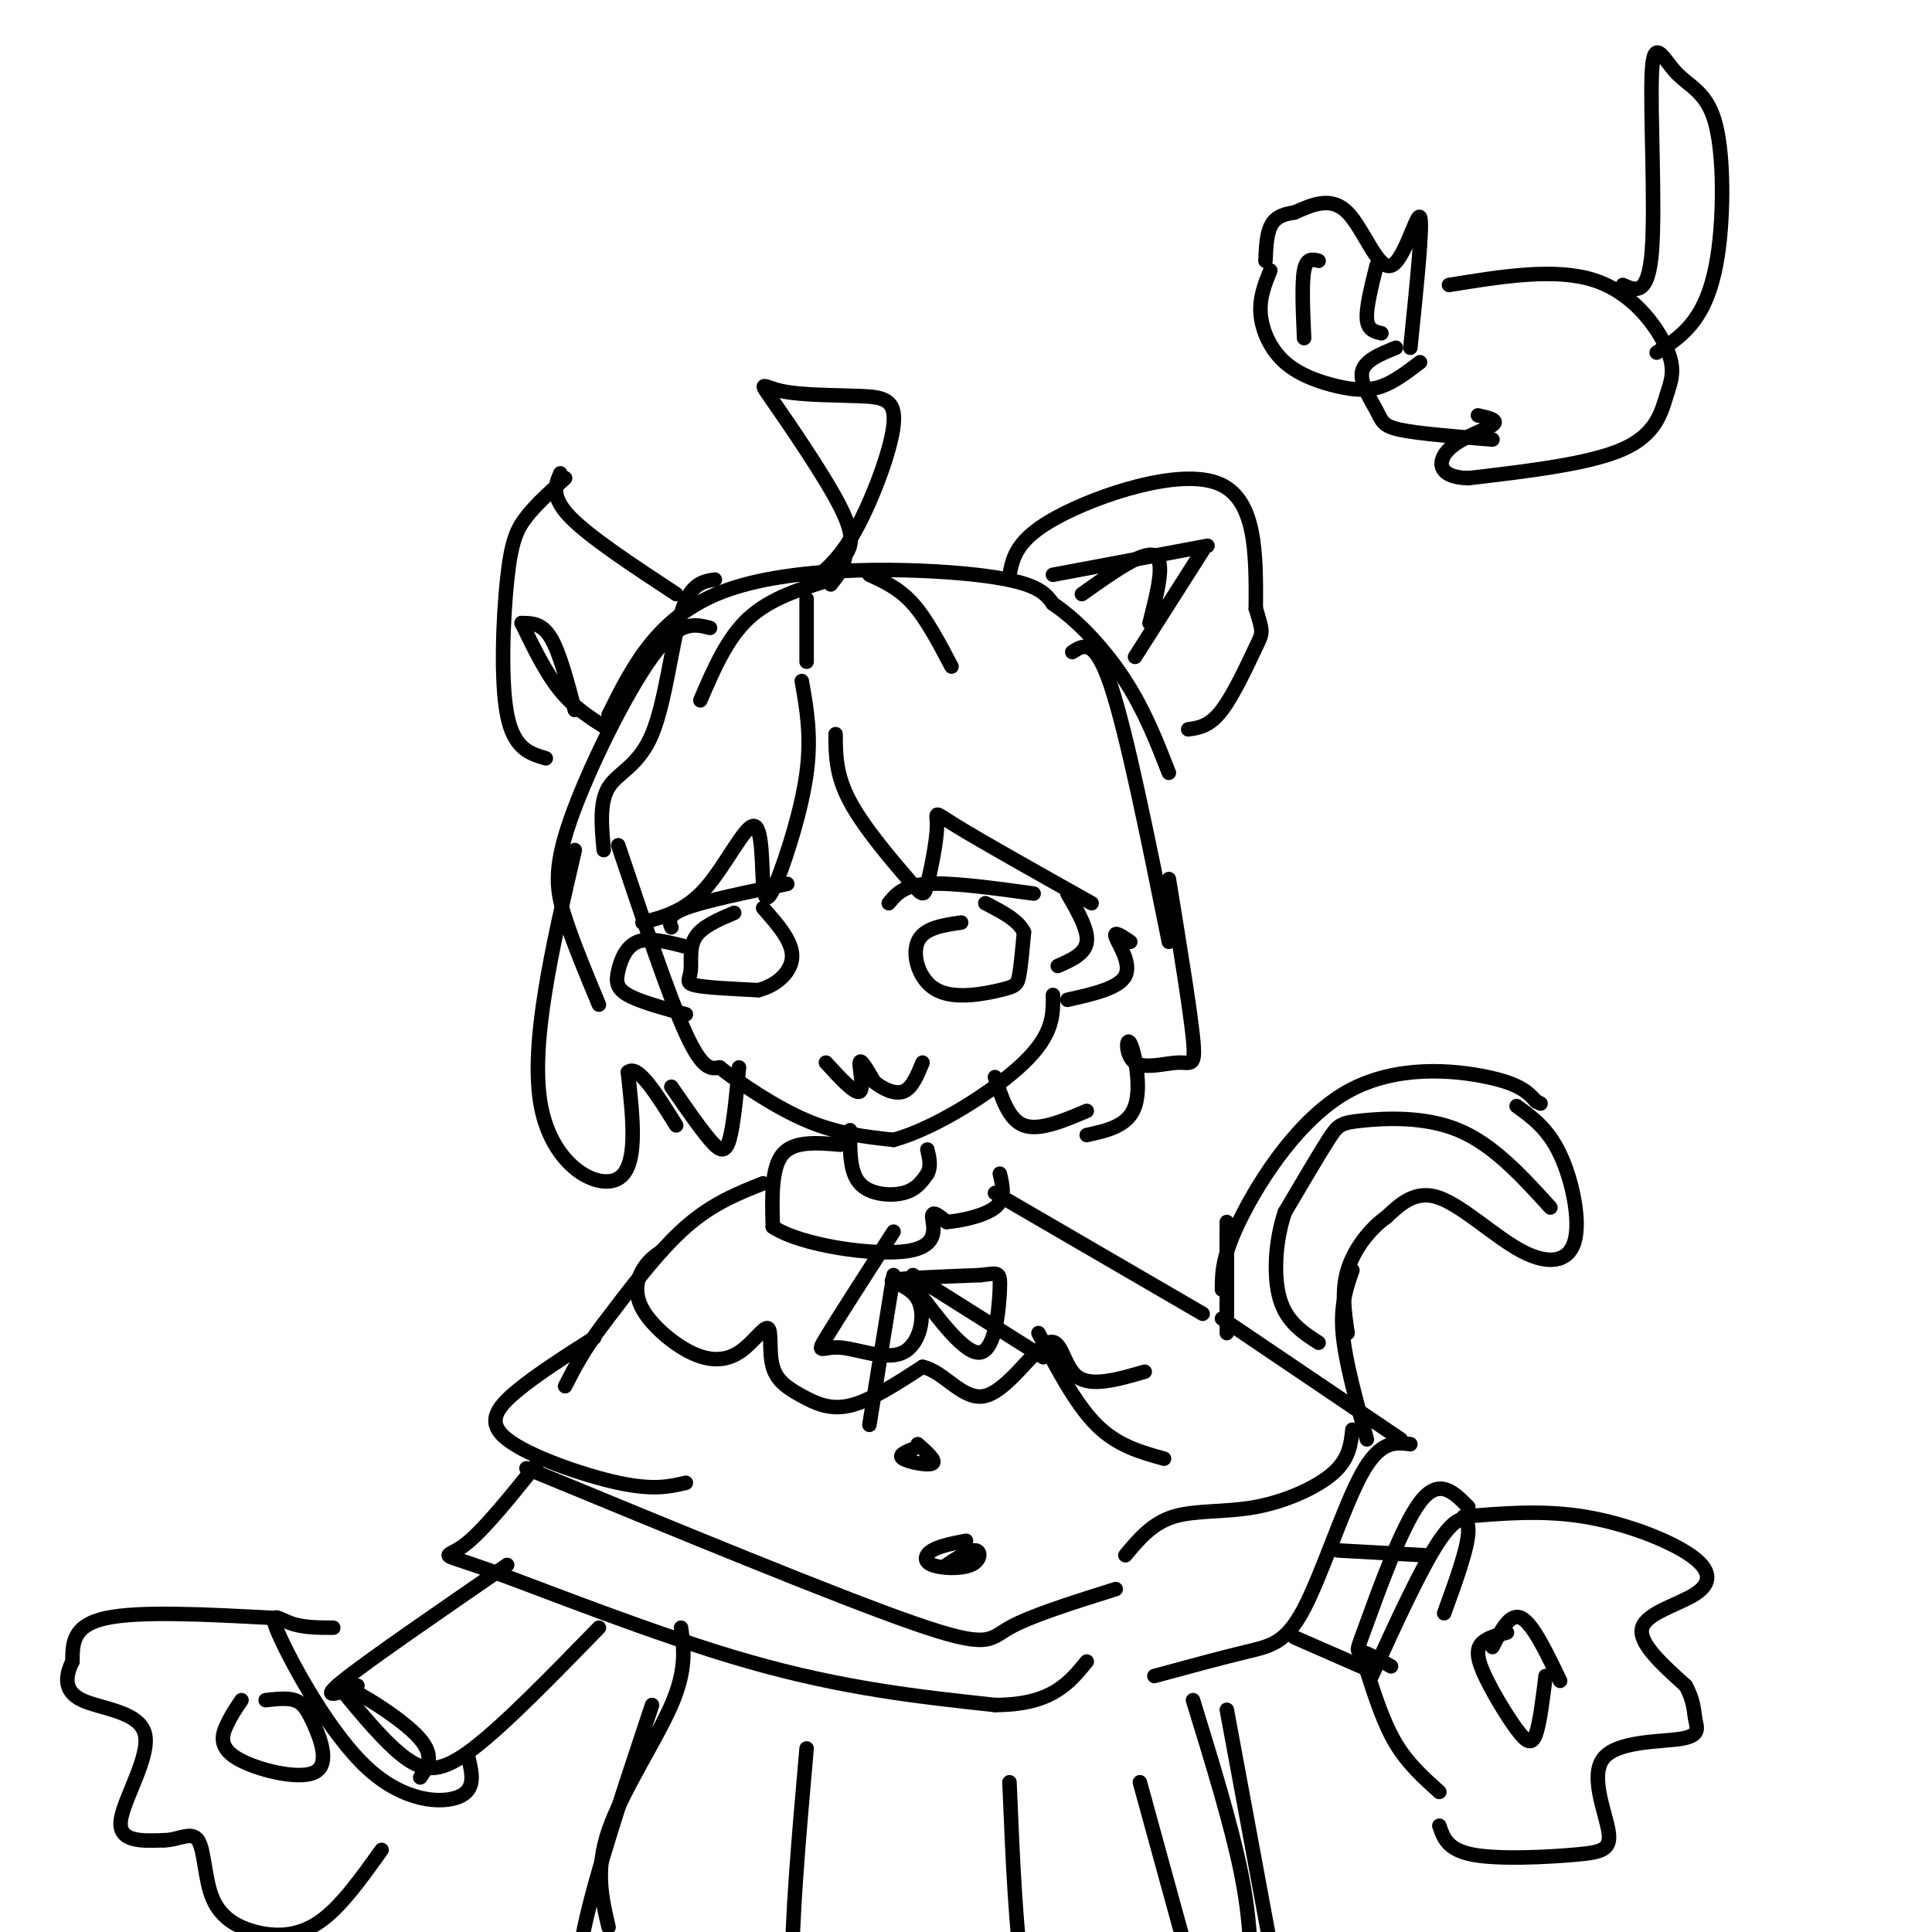 <svg viewBox='0 0 400 400' version='1.1' xmlns='http://www.w3.org/2000/svg' xmlns:xlink='http://www.w3.org/1999/xlink'><g fill='none' stroke='#000000' stroke-width='3' stroke-linecap='round' stroke-linejoin='round'><path d='M128,175c5.250,15.667 10.500,31.333 14,39c3.500,7.667 5.250,7.333 7,7'/><path d='M149,221c4.289,3.356 11.511,8.244 18,11c6.489,2.756 12.244,3.378 18,4'/><path d='M185,236c8.533,-2.311 20.867,-10.089 27,-16c6.133,-5.911 6.067,-9.956 6,-14'/><path d='M221,185c2.167,3.750 4.333,7.500 4,10c-0.333,2.500 -3.167,3.750 -6,5'/><path d='M142,196c-3.786,-0.976 -7.571,-1.952 -10,-1c-2.429,0.952 -3.500,3.833 -4,6c-0.500,2.167 -0.429,3.619 2,5c2.429,1.381 7.214,2.690 12,4'/><path d='M234,195c-1.756,-1.200 -3.511,-2.400 -3,-1c0.511,1.400 3.289,5.400 2,8c-1.289,2.600 -6.644,3.800 -12,5'/><path d='M148,120c-2.542,0.381 -5.083,0.762 -7,7c-1.917,6.238 -3.208,18.333 -6,25c-2.792,6.667 -7.083,7.905 -9,11c-1.917,3.095 -1.458,8.048 -1,13'/><path d='M147,130c-3.220,-0.821 -6.440,-1.643 -12,6c-5.560,7.643 -13.458,23.750 -17,34c-3.542,10.250 -2.726,14.643 -1,20c1.726,5.357 4.363,11.679 7,18'/><path d='M119,176c-4.689,20.222 -9.378,40.444 -7,53c2.378,12.556 11.822,17.444 16,15c4.178,-2.444 3.089,-12.222 2,-22'/><path d='M130,222c2.000,-1.833 6.000,4.583 10,11'/><path d='M126,148c5.244,-10.511 10.489,-21.022 25,-26c14.511,-4.978 38.289,-4.422 51,-3c12.711,1.422 14.356,3.711 16,6'/><path d='M218,125c5.422,3.644 10.978,9.756 15,16c4.022,6.244 6.511,12.622 9,19'/><path d='M222,135c2.333,-1.500 4.667,-3.000 8,7c3.333,10.000 7.667,31.500 12,53'/><path d='M242,182c2.194,13.439 4.389,26.878 5,33c0.611,6.122 -0.361,4.928 -3,5c-2.639,0.072 -6.944,1.411 -9,0c-2.056,-1.411 -1.861,-5.572 -1,-4c0.861,1.572 2.389,8.878 1,13c-1.389,4.122 -5.694,5.061 -10,6'/><path d='M209,119c0.733,-3.711 1.467,-7.422 10,-12c8.533,-4.578 24.867,-10.022 33,-7c8.133,3.022 8.067,14.511 8,26'/><path d='M260,126c1.571,5.107 1.500,4.875 0,8c-1.500,3.125 -4.429,9.607 -7,13c-2.571,3.393 -4.786,3.696 -7,4'/><path d='M224,123c6.333,-4.500 12.667,-9.000 15,-8c2.333,1.000 0.667,7.500 -1,14'/><path d='M218,119c0.000,0.000 32.000,-6.000 32,-6'/><path d='M249,114c0.000,0.000 -14.000,22.000 -14,22'/><path d='M140,123c-9.000,-5.917 -18.000,-11.833 -22,-16c-4.000,-4.167 -3.000,-6.583 -2,-9'/><path d='M117,99c-2.976,2.690 -5.952,5.381 -8,8c-2.048,2.619 -3.167,5.167 -4,13c-0.833,7.833 -1.381,20.952 0,28c1.381,7.048 4.690,8.024 8,9'/><path d='M108,129c2.083,0.000 4.167,0.000 6,3c1.833,3.000 3.417,9.000 5,15'/><path d='M108,129c2.500,5.167 5.000,10.333 8,14c3.000,3.667 6.500,5.833 10,8'/><path d='M166,141c1.012,5.691 2.023,11.383 1,19c-1.023,7.617 -4.081,17.160 -6,22c-1.919,4.840 -2.700,4.978 -3,1c-0.300,-3.978 -0.119,-12.071 -2,-12c-1.881,0.071 -5.823,8.306 -10,13c-4.177,4.694 -8.588,5.847 -13,7'/><path d='M173,152c0.011,4.226 0.021,8.452 3,14c2.979,5.548 8.925,12.418 12,16c3.075,3.582 3.278,3.878 4,1c0.722,-2.878 1.964,-8.929 2,-12c0.036,-3.071 -1.132,-3.163 4,0c5.132,3.163 16.566,9.582 28,16'/><path d='M184,187c1.500,-1.833 3.000,-3.667 8,-4c5.000,-0.333 13.500,0.833 22,2'/><path d='M199,191c-3.893,0.568 -7.786,1.136 -9,4c-1.214,2.864 0.252,8.026 4,10c3.748,1.974 9.778,0.762 13,0c3.222,-0.762 3.635,-1.075 4,-3c0.365,-1.925 0.683,-5.463 1,-9'/><path d='M212,193c-1.167,-2.500 -4.583,-4.250 -8,-6'/><path d='M139,192c-0.500,-1.250 -1.000,-2.500 3,-4c4.000,-1.500 12.500,-3.250 21,-5'/><path d='M152,189c-3.315,1.405 -6.631,2.810 -8,5c-1.369,2.190 -0.792,5.167 -1,7c-0.208,1.833 -1.202,2.524 1,3c2.202,0.476 7.601,0.738 13,1'/><path d='M157,205c3.844,-0.956 6.956,-3.844 7,-7c0.044,-3.156 -2.978,-6.578 -6,-10'/><path d='M171,220c3.022,3.289 6.044,6.578 7,6c0.956,-0.578 -0.156,-5.022 0,-6c0.156,-0.978 1.578,1.511 3,4'/><path d='M181,224c1.622,1.333 4.178,2.667 6,2c1.822,-0.667 2.911,-3.333 4,-6'/><path d='M176,234c-0.044,4.333 -0.089,8.667 2,11c2.089,2.333 6.311,2.667 9,2c2.689,-0.667 3.844,-2.333 5,-4'/><path d='M192,243c0.833,-1.500 0.417,-3.250 0,-5'/><path d='M174,237c-4.833,-0.417 -9.667,-0.833 -12,2c-2.333,2.833 -2.167,8.917 -2,15'/><path d='M160,254c5.762,3.881 21.167,6.083 28,5c6.833,-1.083 5.095,-5.452 5,-7c-0.095,-1.548 1.452,-0.274 3,1'/><path d='M196,253c2.644,-0.200 7.756,-1.200 10,-3c2.244,-1.800 1.622,-4.400 1,-7'/><path d='M158,245c-5.250,2.083 -10.500,4.167 -16,9c-5.500,4.833 -11.250,12.417 -17,20'/><path d='M125,274c-4.167,5.500 -6.083,9.250 -8,13'/><path d='M206,247c0.000,0.000 43.000,25.000 43,25'/><path d='M123,277c-5.935,3.786 -11.869,7.571 -16,11c-4.131,3.429 -6.458,6.500 -2,10c4.458,3.500 15.702,7.429 23,9c7.298,1.571 10.649,0.786 14,0'/><path d='M215,276c3.833,7.333 7.667,14.667 12,19c4.333,4.333 9.167,5.667 14,7'/><path d='M112,302c-6.024,7.554 -12.048,15.107 -16,18c-3.952,2.893 -5.833,1.125 5,5c10.833,3.875 34.381,13.393 54,19c19.619,5.607 35.310,7.304 51,9'/><path d='M206,353c11.667,0.000 15.333,-4.500 19,-9'/><path d='M253,273c0.000,0.000 37.000,25.000 37,25'/><path d='M292,299c-3.113,-0.393 -6.226,-0.786 -10,6c-3.774,6.786 -8.208,20.750 -12,28c-3.792,7.250 -6.940,7.786 -12,9c-5.060,1.214 -12.030,3.107 -19,5'/><path d='M105,324c-14.417,9.917 -28.833,19.833 -34,24c-5.167,4.167 -1.083,2.583 3,1'/><path d='M124,337c-9.733,10.000 -19.467,20.000 -26,25c-6.533,5.000 -9.867,5.000 -14,2c-4.133,-3.000 -9.067,-9.000 -14,-15'/><path d='M70,349c1.333,-0.511 11.667,5.711 16,10c4.333,4.289 2.667,6.644 1,9'/><path d='M69,337c-3.180,-0.005 -6.360,-0.010 -9,-1c-2.640,-0.990 -4.738,-2.967 -2,3c2.738,5.967 10.314,19.876 18,27c7.686,7.124 15.482,7.464 19,6c3.518,-1.464 2.759,-4.732 2,-8'/><path d='M57,335c-14.000,-0.750 -28.000,-1.500 -35,0c-7.000,1.500 -7.000,5.250 -7,9'/><path d='M15,344c-1.526,3.054 -1.842,6.190 2,8c3.842,1.810 11.842,2.295 13,7c1.158,4.705 -4.526,13.630 -5,18c-0.474,4.370 4.263,4.185 9,4'/><path d='M34,381c2.897,0.000 5.641,-2.000 7,0c1.359,2.000 1.333,8.000 3,12c1.667,4.000 5.026,6.000 9,7c3.974,1.000 8.564,1.000 13,-2c4.436,-3.000 8.718,-9.000 13,-15'/><path d='M50,352c-1.015,1.482 -2.030,2.964 -3,5c-0.970,2.036 -1.895,4.626 2,7c3.895,2.374 12.611,4.533 16,3c3.389,-1.533 1.451,-6.759 0,-10c-1.451,-3.241 -2.415,-4.497 -4,-5c-1.585,-0.503 -3.793,-0.251 -6,0'/><path d='M277,321c0.000,0.000 18.000,1.000 18,1'/><path d='M268,339c0.000,0.000 16.000,7.000 16,7'/><path d='M284,347c5.133,-11.222 10.267,-22.444 14,-28c3.733,-5.556 6.067,-5.444 6,-2c-0.067,3.444 -2.533,10.222 -5,17'/><path d='M283,346c1.750,5.417 3.500,10.833 6,15c2.500,4.167 5.750,7.083 9,10'/><path d='M303,314c8.207,-0.700 16.415,-1.400 25,0c8.585,1.400 17.549,4.901 22,8c4.451,3.099 4.391,5.796 1,8c-3.391,2.204 -10.112,3.915 -11,7c-0.888,3.085 4.056,7.542 9,12'/><path d='M349,349c1.761,3.204 1.662,5.215 2,7c0.338,1.785 1.111,3.344 -3,4c-4.111,0.656 -13.107,0.408 -16,4c-2.893,3.592 0.317,11.025 1,15c0.683,3.975 -1.162,4.493 -7,5c-5.838,0.507 -15.668,1.002 -21,0c-5.332,-1.002 -6.166,-3.501 -7,-6'/><path d='M312,338c-1.930,0.502 -3.860,1.005 -5,2c-1.140,0.995 -1.491,2.483 0,6c1.491,3.517 4.825,9.062 7,12c2.175,2.938 3.193,3.268 4,1c0.807,-2.268 1.404,-7.134 2,-12'/><path d='M141,337c0.600,4.311 1.200,8.622 -2,16c-3.200,7.378 -10.200,17.822 -13,26c-2.800,8.178 -1.400,14.089 0,20'/><path d='M135,353c-5.833,17.500 -11.667,35.000 -14,46c-2.333,11.000 -1.167,15.500 0,20'/><path d='M247,352c4.000,13.000 8.000,26.000 10,36c2.000,10.000 2.000,17.000 2,24'/><path d='M254,354c0.000,0.000 10.000,54.000 10,54'/><path d='M253,267c0.006,-3.518 0.012,-7.036 4,-15c3.988,-7.964 11.958,-20.375 22,-26c10.042,-5.625 22.155,-4.464 29,-3c6.845,1.464 8.423,3.232 10,5'/><path d='M318,228c1.667,0.833 0.833,0.417 0,0'/><path d='M314,229c3.249,2.343 6.498,4.686 9,10c2.502,5.314 4.258,13.600 3,18c-1.258,4.400 -5.531,4.915 -11,2c-5.469,-2.915 -12.134,-9.262 -17,-11c-4.866,-1.738 -7.933,1.131 -11,4'/><path d='M287,252c-3.489,2.489 -6.711,6.711 -8,11c-1.289,4.289 -0.644,8.644 0,13'/><path d='M280,263c-1.250,3.583 -2.500,7.167 -2,13c0.500,5.833 2.750,13.917 5,22'/><path d='M254,253c0.000,0.000 0.000,23.000 0,23'/><path d='M254,255c0.000,0.000 0.000,17.000 0,17'/><path d='M172,120c-6.250,1.917 -12.500,3.833 -17,8c-4.500,4.167 -7.250,10.583 -10,17'/><path d='M167,124c0.000,0.000 0.000,13.000 0,13'/><path d='M180,119c3.083,1.417 6.167,2.833 9,6c2.833,3.167 5.417,8.083 8,13'/><path d='M167,121c3.226,-2.339 6.452,-4.677 10,-11c3.548,-6.323 7.419,-16.629 8,-22c0.581,-5.371 -2.126,-5.807 -7,-6c-4.874,-0.193 -11.915,-0.145 -16,-1c-4.085,-0.855 -5.215,-2.615 -2,2c3.215,4.615 10.776,15.604 14,22c3.224,6.396 2.112,8.198 1,10'/><path d='M175,115c-0.333,2.667 -1.667,4.333 -3,6'/><path d='M109,304c32.044,13.222 64.089,26.444 80,32c15.911,5.556 15.689,3.444 20,1c4.311,-2.444 13.156,-5.222 22,-8'/><path d='M233,322c2.756,-3.310 5.512,-6.619 10,-8c4.488,-1.381 10.708,-0.833 17,-2c6.292,-1.167 12.655,-4.048 16,-7c3.345,-2.952 3.673,-5.976 4,-9'/><path d='M137,259c-1.455,1.043 -2.911,2.086 -4,4c-1.089,1.914 -1.813,4.699 0,8c1.813,3.301 6.162,7.116 10,9c3.838,1.884 7.166,1.835 10,0c2.834,-1.835 5.174,-5.456 6,-5c0.826,0.456 0.139,4.988 1,8c0.861,3.012 3.270,4.503 6,6c2.730,1.497 5.780,2.999 10,2c4.220,-0.999 9.610,-4.500 15,-8'/><path d='M191,283c4.528,0.903 8.348,7.159 13,6c4.652,-1.159 10.137,-9.735 13,-11c2.863,-1.265 3.104,4.781 6,7c2.896,2.219 8.448,0.609 14,-1'/><path d='M190,299c1.978,1.756 3.956,3.511 3,4c-0.956,0.489 -4.844,-0.289 -6,-1c-1.156,-0.711 0.422,-1.356 2,-2'/><path d='M196,324c2.418,-1.587 4.836,-3.174 6,-3c1.164,0.174 1.075,2.108 -1,3c-2.075,0.892 -6.136,0.740 -8,0c-1.864,-0.740 -1.533,-2.069 0,-3c1.533,-0.931 4.266,-1.466 7,-2'/><path d='M185,255c-5.905,9.183 -11.810,18.367 -14,22c-2.190,3.633 -0.664,1.717 3,2c3.664,0.283 9.467,2.767 13,1c3.533,-1.767 4.797,-7.783 3,-11c-1.797,-3.217 -6.656,-3.633 -5,-4c1.656,-0.367 9.828,-0.683 18,-1'/><path d='M203,264c3.762,-0.417 4.167,-0.958 4,3c-0.167,3.958 -0.905,12.417 -4,13c-3.095,0.583 -8.548,-6.708 -14,-14'/><path d='M185,264c0.000,0.000 -5.000,31.000 -5,31'/><path d='M189,264c0.000,0.000 27.000,17.000 27,17'/><path d='M167,362c-1.583,18.000 -3.167,36.000 -3,47c0.167,11.000 2.083,15.000 4,19'/><path d='M209,369c0.667,16.000 1.333,32.000 3,41c1.667,9.000 4.333,11.000 7,13'/><path d='M236,369c0.000,0.000 14.000,51.000 14,51'/><path d='M321,250c-5.923,-6.506 -11.845,-13.012 -19,-16c-7.155,-2.988 -15.542,-2.458 -20,-2c-4.458,0.458 -4.988,0.845 -7,4c-2.012,3.155 -5.506,9.077 -9,15'/><path d='M266,251c-1.978,5.933 -2.422,13.267 -1,18c1.422,4.733 4.711,6.867 8,9'/><path d='M309,341c1.833,-3.583 3.667,-7.167 6,-6c2.333,1.167 5.167,7.083 8,13'/><path d='M304,312c-3.048,-3.089 -6.095,-6.179 -10,-1c-3.905,5.179 -8.667,18.625 -11,25c-2.333,6.375 -2.238,5.679 -1,6c1.238,0.321 3.619,1.661 6,3'/><path d='M153,221c-0.578,6.089 -1.156,12.178 -2,15c-0.844,2.822 -1.956,2.378 -4,0c-2.044,-2.378 -5.022,-6.689 -8,-11'/><path d='M225,230c-4.917,2.083 -9.833,4.167 -13,3c-3.167,-1.167 -4.583,-5.583 -6,-10'/><path d='M263,56c-1.137,2.815 -2.274,5.630 -2,9c0.274,3.370 1.960,7.295 5,10c3.040,2.705 7.434,4.190 11,5c3.566,0.810 6.305,0.946 9,0c2.695,-0.946 5.348,-2.973 8,-5'/><path d='M292,72c1.321,-12.869 2.643,-25.738 2,-27c-0.643,-1.262 -3.250,9.083 -6,10c-2.750,0.917 -5.643,-7.595 -9,-11c-3.357,-3.405 -7.179,-1.702 -11,0'/><path d='M268,44c-2.778,0.356 -4.222,1.244 -5,3c-0.778,1.756 -0.889,4.378 -1,7'/><path d='M273,54c-1.250,-0.333 -2.500,-0.667 -3,2c-0.500,2.667 -0.250,8.333 0,14'/><path d='M285,55c-1.083,4.333 -2.167,8.667 -2,11c0.167,2.333 1.583,2.667 3,3'/><path d='M300,59c11.002,-1.783 22.003,-3.566 30,-1c7.997,2.566 12.989,9.482 15,14c2.011,4.518 1.041,6.640 0,10c-1.041,3.360 -2.155,7.960 -9,11c-6.845,3.040 -19.423,4.520 -32,6'/><path d='M304,99c-6.429,-0.155 -6.500,-3.542 -4,-6c2.500,-2.458 7.571,-3.988 9,-5c1.429,-1.012 -0.786,-1.506 -3,-2'/><path d='M289,72c-3.262,1.315 -6.524,2.631 -7,5c-0.476,2.369 1.833,5.792 3,8c1.167,2.208 1.190,3.202 5,4c3.810,0.798 11.405,1.399 19,2'/><path d='M336,59c2.627,1.196 5.253,2.393 6,-7c0.747,-9.393 -0.387,-29.375 0,-37c0.387,-7.625 2.294,-2.894 5,0c2.706,2.894 6.210,3.951 8,10c1.790,6.049 1.867,17.090 1,25c-0.867,7.910 -2.676,12.689 -5,16c-2.324,3.311 -5.162,5.156 -8,7'/></g>
</svg>